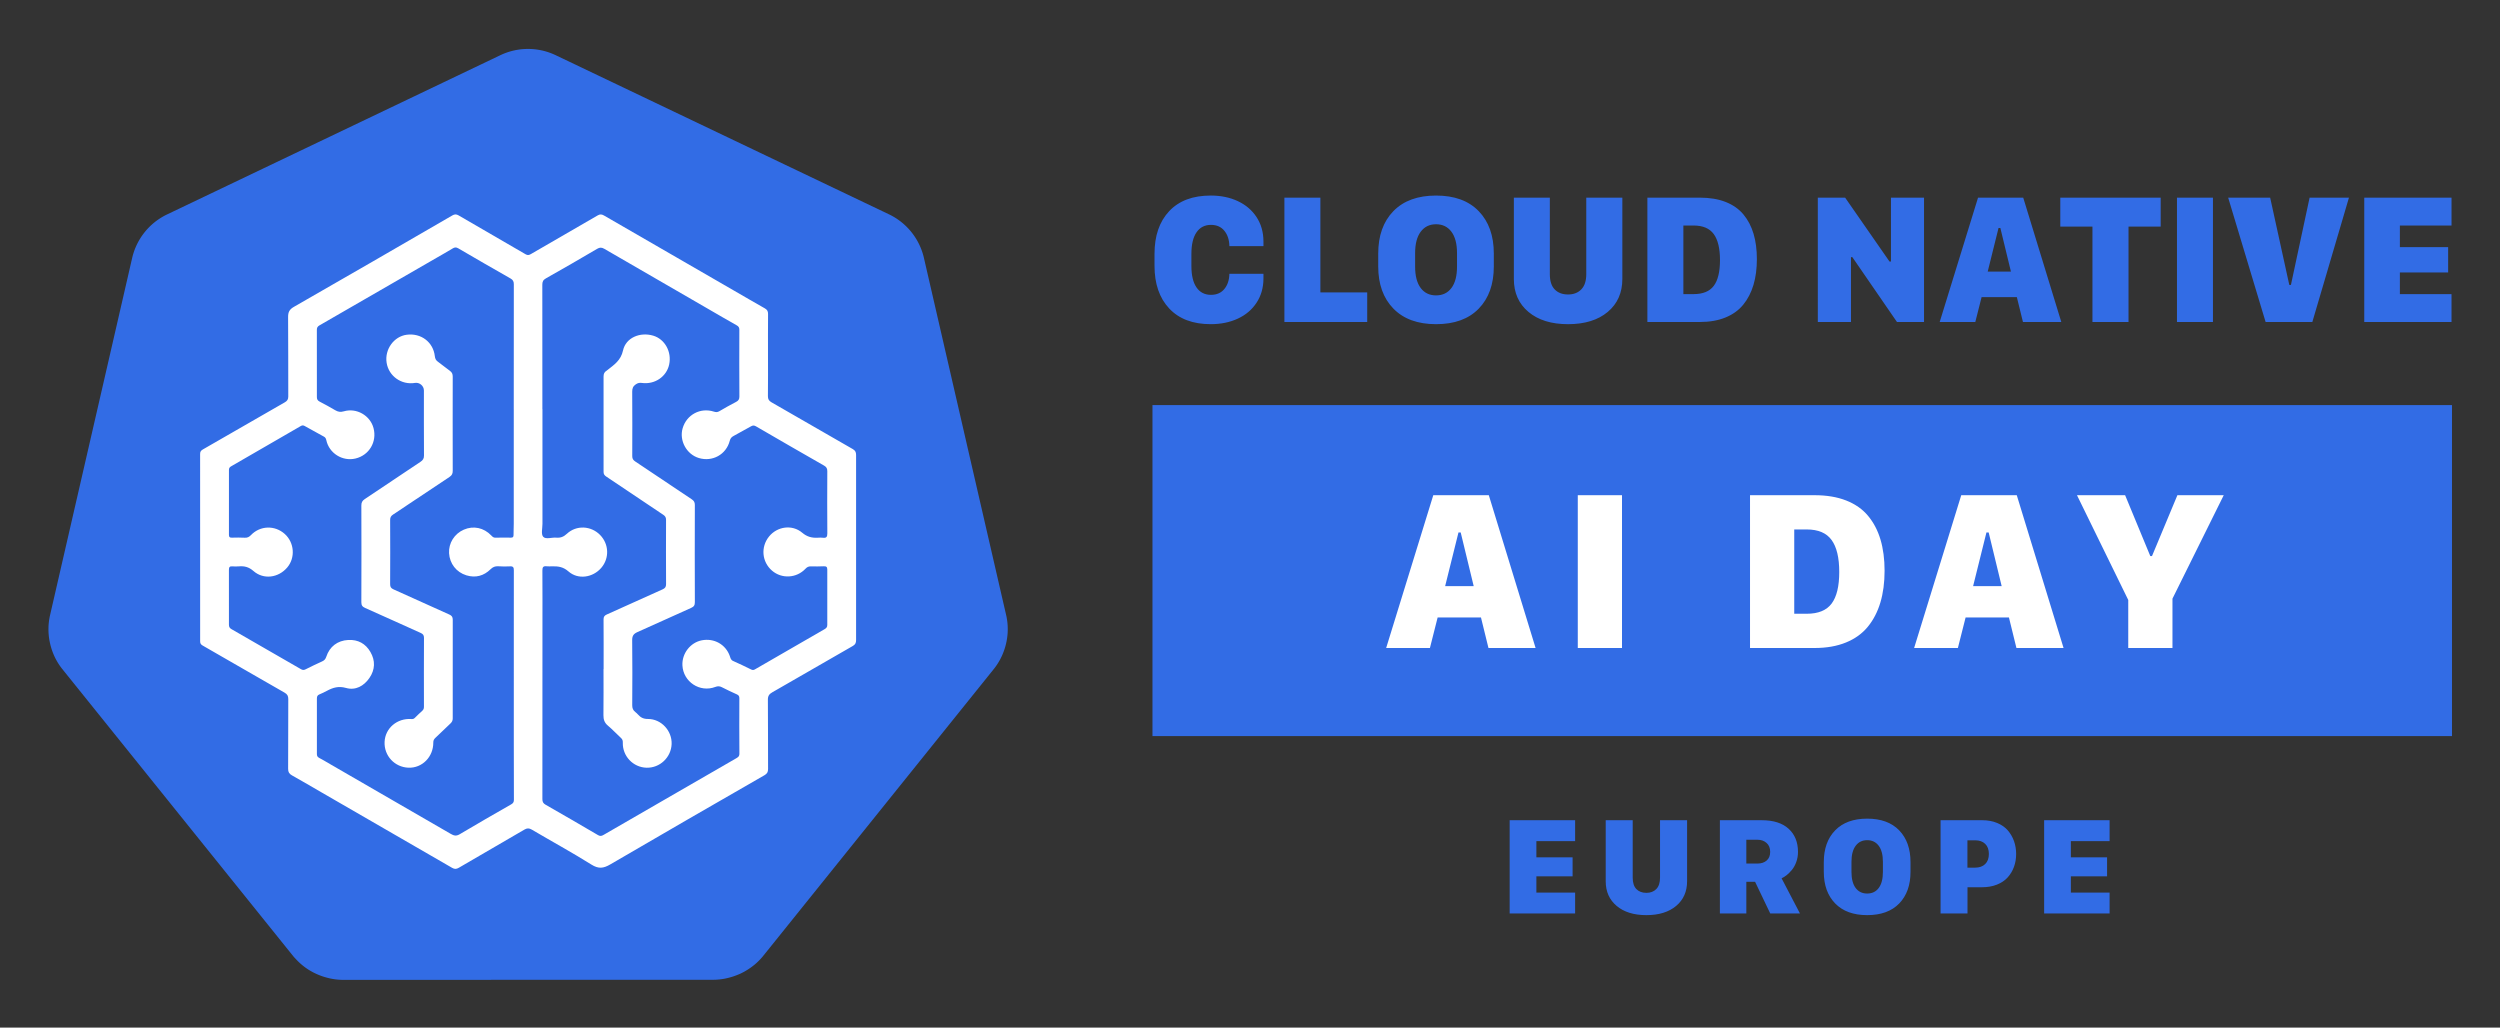 <?xml version="1.0" encoding="UTF-8"?> <svg xmlns="http://www.w3.org/2000/svg" role="img" viewBox="-13.24 -18.24 1312.48 539.48"><rect x="-13.24" y="-18.24" width="1312.48" height="539.48" fill="#333333" stroke="none"/><title>Cloud-Native-AI-Day-EU_2023_Logos_Color.svg</title><defs><style>.cls-1,.cls-2{fill:#fff;stroke-width:0}.cls-2{fill:#326ce5}</style></defs><path d="M515.017 304.825l.002.015-43.269-187.943c-2.356-9.846-9.004-18.116-18.113-22.533l-175.143-83.621c-9.193-4.387-19.877-4.387-29.07 0L74.318 94.408c-9.111 4.415-15.761 12.684-18.117 22.531L13.001 304.877a33.069 33.069 0 0 0-.01 14.429 33.535 33.535 0 0 0 1.22 4.267 32.537 32.537 0 0 0 3.335 6.77c.594.906 1.22 1.788 1.9 2.642l121.208 150.697c.529.656 1.113 1.254 1.691 1.863a33.337 33.337 0 0 0 6.393 5.297 34.576 34.576 0 0 0 9.579 4.165 33.022 33.022 0 0 0 8.519 1.175h1.885l192.486-.045a32.257 32.257 0 0 0 3.502-.206 33.453 33.453 0 0 0 4.94-.939 34.444 34.444 0 0 0 3.43-1.098c.877-.335 1.751-.67 2.595-1.075a34.624 34.624 0 0 0 3.673-2.042 33.036 33.036 0 0 0 8.039-7.115l3.695-4.595 117.47-146.133a32.744 32.744 0 0 0 5.235-9.4 33.925 33.925 0 0 0 1.242-4.282 32.987 32.987 0 0 0-.01-14.429z" class="cls-2"></path><g id="lAr6Y3"><path d="M389.951 168.265c0 7.155.054 14.31-.04 21.464-.021 1.612.532 2.466 1.895 3.247 14.228 8.153 28.41 16.385 42.638 24.536 1.311.751 1.759 1.586 1.757 3.086-.044 32.399-.044 64.798-.002 97.197.002 1.485-.408 2.345-1.731 3.103-14.104 8.078-28.156 16.246-42.264 24.318-1.626.93-2.329 1.91-2.31 3.896.114 12.118.025 24.238.095 36.357.009 1.597-.492 2.472-1.869 3.265-27.029 15.561-54.068 31.104-80.99 46.849-3.57 2.088-6.128 2.425-9.858.091-10.25-6.414-20.884-12.212-31.304-18.358-1.478-.872-2.516-.83-3.936.002-11.447 6.701-22.948 13.309-34.393 20.011-1.291.756-2.242.781-3.542.028-22.701-13.155-45.43-26.261-68.153-39.379-5.301-3.061-10.574-6.172-15.916-9.161-1.446-.809-2.015-1.72-2.004-3.429.082-12.192.012-24.385.081-36.577.009-1.66-.466-2.571-1.956-3.422-14.37-8.203-28.676-16.517-43.03-24.747-.982-.563-1.283-1.174-1.283-2.236.021-32.781.025-65.561-.015-98.342-.001-1.228.488-1.805 1.461-2.364 14.345-8.237 28.664-16.519 43.018-24.739 1.29-.739 1.811-1.556 1.804-3.081-.061-13.871.029-27.744-.093-41.614-.023-2.603.651-4.042 3.054-5.417 27.771-15.887 55.455-31.927 83.135-47.974 1.232-.714 2.107-.745 3.34-.026 11.708 6.831 23.465 13.578 35.175 20.407 1.075.627 1.809.435 2.772-.123 11.665-6.763 23.365-13.465 35.009-20.263 1.258-.734 2.142-.676 3.336.015 22.582 13.072 45.185 26.108 67.783 39.154 5.553 3.206 11.084 6.45 16.669 9.6 1.237.698 1.714 1.506 1.7 2.94-.07 7.227-.032 14.455-.032 21.683zm-133.475 28.236c0-21.825-.017-43.65.036-65.474.004-1.503-.435-2.333-1.746-3.078-9.186-5.223-18.342-10.501-27.461-15.84-1.149-.673-1.924-.514-2.951.111-2.739 1.668-5.538 3.238-8.316 4.843-20.506 11.846-41.006 23.703-61.54 35.5-1.06.609-1.397 1.246-1.393 2.384.035 11.753.047 23.506.014 35.259-.003 1.184.381 1.84 1.433 2.386 2.78 1.442 5.525 2.958 8.225 4.545 1.455.855 2.751 1.074 4.476.565 6.664-1.967 13.826 2.158 15.594 8.776 1.923 7.2-2.263 14.28-9.458 15.997-6.827 1.63-13.833-2.738-15.318-9.609-.185-.856-.465-1.446-1.253-1.874-3.395-1.842-6.767-3.725-10.141-5.604-.688-.383-1.262-.397-2.005.034-12.158 7.069-24.332 14.108-36.523 21.12-.785.451-1.197.919-1.196 1.855.02 11.388.026 22.777-.004 34.165-.003 1.163.423 1.495 1.541 1.462 2.26-.067 4.528-.082 6.785.031 1.362.068 2.274-.375 3.221-1.368 4.823-5.053 12.545-5.276 17.75-.613 5.054 4.528 5.651 12.459 1.324 17.581-4.613 5.46-12.43 6.547-17.745 1.884-2.422-2.125-4.735-2.69-7.635-2.449-1.156.096-2.331.08-3.489.001-1.305-.09-1.769.373-1.763 1.727.048 9.636.038 19.273.006 28.909-.004 1.074.335 1.751 1.279 2.292 12.2 6.997 24.391 14.01 36.558 21.064.883.512 1.548.492 2.408.064 2.87-1.428 5.744-2.854 8.674-4.154 1.17-.519 1.789-1.232 2.187-2.448 1.748-5.341 5.896-8.509 11.531-8.807 5.134-.271 9.09 1.901 11.644 6.31 2.655 4.583 2.461 9.292-.516 13.628-2.921 4.254-7.306 6.67-12.272 5.259-3.909-1.11-6.843-.205-10.007 1.477-1.286.683-2.591 1.349-3.942 1.883-1.054.417-1.368 1.057-1.364 2.155.034 9.709.03 19.418-.003 29.127-.003.995.272 1.583 1.189 2.065 2.126 1.119 4.183 2.37 6.266 3.573 20.949 12.1 41.907 24.184 62.828 36.332 1.65.958 2.872 1.27 4.701.178 8.948-5.34 18.001-10.504 27.04-15.69.997-.572 1.413-1.195 1.406-2.396-.063-10.146-.054-20.292-.055-30.438-.002-19.708.007-39.416.007-59.124-0-10.291-.04-20.583.015-30.874.009-1.588-.364-2.229-2.07-2.109-2.028.142-4.08.063-6.115-.049-1.627-.089-2.818.364-4.042 1.568-3.545 3.485-7.849 4.664-12.671 3.192-5.298-1.617-8.785-6.166-9.106-11.634-.309-5.253 2.805-10.215 7.754-12.356 5.051-2.185 10.467-1.048 14.409 3.065.618.645 1.146 1.195 2.181 1.162 2.697-.085 5.399-.074 8.098-.025 1.047.019 1.411-.356 1.402-1.391-.016-1.968.114-3.938.115-5.906.01-20.073.006-40.146.006-60.219zm15.025.037h.042c0 2.993-0 5.985 0 8.978 0 17.079-.005 34.158.006 51.237.001 2.326-.811 5.421.358 6.774 1.335 1.546 4.517.282 6.881.492 2.22.197 3.853-.423 5.594-2.042 4.993-4.643 12.634-4.225 17.383.592 4.722 4.788 5.011 12.222.673 17.288-4.413 5.154-12.184 6.359-17.239 1.901-2.7-2.381-5.338-2.75-8.46-2.691-1.022.019-2.055.099-3.063-.021-1.801-.213-2.177.595-2.166 2.254.067 9.853.033 19.707.033 29.56 0 30.144.011 60.287-.035 90.431-.002 1.429.421 2.215 1.658 2.922 9.234 5.284 18.441 10.615 27.614 16.005 1.177.691 1.955.375 2.96-.208 10.336-5.999 20.694-11.961 31.044-17.935 12.748-7.357 25.496-14.713 38.238-22.079.982-.568 1.932-1.002 1.918-2.556-.088-9.708-.057-19.416-.023-29.125.004-1.02-.334-1.576-1.265-1.996-2.655-1.198-5.301-2.423-7.884-3.766-1.204-.626-2.2-.647-3.484-.158-8.098 3.088-16.83-2.679-17.26-11.321-.311-6.246 4.174-12.02 10.229-13.171 6.441-1.224 12.491 2.187 14.646 8.259.357 1.006.497 2.051 1.728 2.592 3.2 1.407 6.348 2.937 9.487 4.479.744.365 1.282.342 2.005-.078 12.169-7.053 24.357-14.075 36.544-21.097.865-.498 1.421-1.047 1.416-2.203-.048-9.708-.051-19.417-.003-29.126.007-1.422-.607-1.719-1.842-1.677-2.258.077-4.522.123-6.779.05-1.203-.039-1.988.351-2.823 1.237-4.725 5.01-12.479 5.406-17.582.992-5.325-4.606-6.005-12.41-1.56-17.903 4.279-5.288 12.12-6.476 17.4-2.013 2.614 2.209 5.165 2.811 8.259 2.636.872-.049 1.761-.096 2.622.014 1.801.231 2.342-.428 2.327-2.274-.087-10.876-.068-21.753-.012-32.629.007-1.413-.407-2.23-1.659-2.945-11.957-6.832-23.886-13.714-35.79-20.639-.969-.564-1.661-.543-2.574-.023-3.039 1.731-6.098 3.428-9.183 5.077-1.089.582-1.684 1.272-2.02 2.571-1.86 7.193-9.089 11.148-16.202 9.015-6.475-1.942-10.408-9.165-8.516-15.641 2.078-7.114 9.325-11.007 16.389-8.724 1.063.344 1.882.361 2.862-.212 2.893-1.689 5.807-3.35 8.787-4.878 1.275-.654 1.76-1.412 1.751-2.87-.068-11.679-.069-23.358-.023-35.037.005-1.214-.429-1.769-1.446-2.339-5.084-2.852-10.111-5.805-15.159-8.723-18.105-10.464-36.218-20.915-54.302-31.416-1.343-.78-2.35-.814-3.729-.003-8.918 5.244-17.866 10.44-26.887 15.503-1.54.864-1.921 1.78-1.917 3.408.049 21.75.033 43.5.033 65.25z" class="cls-1"></path><path d="M224.411 204.209c-.002 8.235-.032 16.47.027 24.704.01 1.457-.38 2.37-1.658 3.214-9.914 6.548-19.759 13.202-29.66 19.771-1.09.723-1.543 1.479-1.536 2.814.054 11.241.059 22.483-.004 33.724-.008 1.46.438 2.144 1.788 2.745 9.781 4.352 19.505 8.835 29.28 13.2 1.327.593 1.807 1.297 1.802 2.762-.052 17.269-.044 34.539-.013 51.809.002 1.136-.423 1.899-1.209 2.637-2.659 2.498-5.268 5.048-7.915 7.558-.714.677-1.082 1.335-1.076 2.441.037 7.557-5.853 13.467-13.022 13.209-7.285-.262-12.862-6.276-12.553-13.538.307-7.208 6.57-12.556 14.149-12.008.758.055 1.231-.124 1.729-.613 1.3-1.279 2.602-2.559 3.96-3.775.669-.599.83-1.262.829-2.123-.025-12.044-.047-24.089.02-36.133.008-1.434-.563-2.035-1.75-2.567-9.704-4.347-19.373-8.775-29.093-13.086-1.455-.645-2.046-1.337-2.039-3.019.072-16.935.061-33.87.003-50.806-.005-1.563.468-2.478 1.787-3.353 9.783-6.485 19.488-13.088 29.268-19.578 1.289-.855 1.839-1.698 1.827-3.299-.081-11.387-.043-22.775-.043-34.162-0-2.398-2.307-4.346-4.68-3.952-7.12 1.183-13.789-3.556-14.894-10.584-1.101-7.005 3.819-13.845 10.581-14.711 7.528-.964 13.899 3.882 14.73 11.28.141 1.251.54 2.13 1.601 2.881 2.141 1.515 4.122 3.256 6.27 4.759 1.153.808 1.529 1.722 1.52 3.092-.054 8.234-.027 16.469-.029 24.703zm79.244 128.758c0-8.667.032-17.334-.033-26-.01-1.381.443-2.05 1.69-2.607 9.775-4.364 19.507-8.826 29.284-13.185 1.313-.585 1.854-1.253 1.845-2.749-.066-11.241-.054-22.482-.01-33.722.005-1.238-.392-1.972-1.427-2.662-10.008-6.673-19.971-13.413-29.971-20.097-.933-.623-1.407-1.245-1.404-2.441.041-16.678.044-33.356-.005-50.034-.004-1.405.388-2.387 1.57-3.084.187-.11.348-.264.52-.4 3.487-2.77 6.969-4.971 8.125-10.238 1.487-6.772 9.006-9.804 15.833-7.777 6.127 1.82 9.821 8.484 8.394 15.144-1.367 6.381-7.548 10.609-14.333 9.68-1.252-.171-2.142.018-3.194.735-1.434.979-1.887 2.125-1.877 3.81.069 11.303.076 22.606.023 33.909-.006 1.363.514 2.081 1.578 2.789 9.888 6.587 19.735 13.237 29.626 19.819 1.137.757 1.663 1.518 1.658 2.971-.059 17.007-.057 34.015.006 51.022.006 1.614-.45 2.387-1.97 3.06-9.39 4.156-18.695 8.506-28.091 12.648-2.051.904-2.871 1.94-2.841 4.3.147 11.374.094 22.751.024 34.126-.009 1.537.408 2.652 1.596 3.56.519.397 1.002.855 1.44 1.341 1.396 1.548 2.822 2.331 5.199 2.323 7.029-.024 12.685 6.216 12.45 13.132-.24 7.046-6.189 12.663-13.196 12.46-7.037-.204-12.635-6.083-12.433-13.171.03-1.058-.19-1.745-.971-2.458-2.316-2.114-4.443-4.447-6.845-6.453-1.807-1.509-2.38-3.219-2.353-5.494.096-8.084.037-16.17.037-24.256.019-0.0.037-0.0.056-0z" class="cls-1"></path></g><path d="M813.683 450.359v10.978h-34.366v-48.967h34.366v10.978h-20.34v8.502h19.013v9.973h-19.013v8.537h20.34zm37.408.144c2.176 0 3.916-.669 5.22-2.009 1.303-1.339 1.955-3.336 1.955-5.99v-30.134h14.206v32.035c0 5.429-1.919 9.751-5.758 12.968s-9.046 4.825-15.623 4.825c-6.553 0-11.749-1.608-15.587-4.825s-5.757-7.539-5.757-12.968v-32.035h14.17v30.134c0 2.702.646 4.711 1.937 6.026s3.037 1.973 5.237 1.973zm60.583-38.133c6.122 0 10.821 1.495 14.098 4.484s4.915 7.043 4.915 12.161c0 1.865-.299 3.623-.897 5.273-.598 1.649-1.363 3.037-2.296 4.161s-1.854 2.045-2.762 2.762c-.909.718-1.793 1.269-2.655 1.65l9.65 18.475h-15.604l-7.964-16.646h-4.592v16.646h-13.883v-48.967h21.99zm-8.107 22.744h5.919c1.937 0 3.521-.526 4.753-1.579 1.231-1.052 1.847-2.57 1.847-4.556 0-2.009-.634-3.569-1.901-4.682s-2.822-1.668-4.663-1.668h-5.955v12.484zm86.195 4.34c0 7.008-1.979 12.55-5.937 16.627-3.958 4.078-9.56 6.117-16.806 6.117-7.223 0-12.825-2.045-16.807-6.135s-5.973-9.626-5.973-16.609v-5.058c0-7.055 1.991-12.628 5.973-16.717 3.982-4.09 9.584-6.135 16.807-6.135 7.246 0 12.848 2.051 16.806 6.152s5.937 9.668 5.937 16.699v5.058zm-14.493-5.237c0-3.659-.735-6.469-2.206-8.43s-3.486-2.941-6.044-2.941c-2.56 0-4.574.98-6.045 2.941-1.471 1.961-2.206 4.771-2.206 8.43v5.31c0 3.659.729 6.463 2.188 8.412 1.458 1.949 3.479 2.924 6.062 2.924 2.583 0 4.604-.975 6.062-2.924 1.458-1.949 2.188-4.753 2.188-8.412v-5.31zm52.152-21.847c2.917 0 5.536.484 7.856 1.453 2.319.969 4.185 2.278 5.596 3.928 1.411 1.65 2.487 3.522 3.229 5.614.741 2.093 1.112 4.335 1.112 6.727 0 2.416-.376 4.663-1.13 6.744-.753 2.08-1.854 3.928-3.3 5.542-1.447 1.614-3.331 2.882-5.65 3.803-2.32.921-4.951 1.381-7.892 1.381h-7.569v13.775h-14.134v-48.967h21.882zm3.48 17.722c0-2.296-.646-4.065-1.938-5.31-1.292-1.243-3.037-1.865-5.237-1.865h-4.089v14.35h4.089c2.2 0 3.946-.628 5.237-1.884s1.938-3.019 1.938-5.291zm63.38 20.268v10.978h-34.366v-48.967h34.366v10.978h-20.34v8.502h19.013v9.973h-19.013v8.537h20.34z" class="cls-2"></path><path d="M591.798 194.43h682.234v173.771H591.798z" class="cls-2"></path><path d="M737.458 321.961h-22.979l24.743-80.223h29.15l24.566 80.223h-24.743l-3.938-16.045h-22.745l-4.055 16.045zm16.162-60.651h-1.175l-6.994 28.151h14.987l-6.817-28.151zm84.677 60.651h-23.214v-80.223h23.214v80.223zm67.211-80.223h33.911c6.348 0 11.881.932 16.603 2.792 4.721 1.861 8.541 4.545 11.46 8.052 2.918 3.507 5.093 7.66 6.523 12.459 1.43 4.8 2.145 10.256 2.145 16.368 0 6.19-.734 11.745-2.204 16.661-1.469 4.918-3.673 9.168-6.612 12.754-2.938 3.585-6.769 6.338-11.49 8.257-4.722 1.92-10.197 2.88-16.427 2.88h-33.911v-80.223zm23.214 17.984v44.254h6.583c6.033 0 10.382-1.782 13.047-5.348 2.664-3.565 3.996-9.09 3.996-16.573 0-7.523-1.342-13.126-4.026-16.809-2.684-3.683-7.023-5.524-13.018-5.524h-6.583zm85.912 62.238h-22.979l24.743-80.223h29.15l24.566 80.223h-24.743l-3.938-16.045h-22.745l-4.055 16.045zm16.162-60.651h-1.175l-6.994 28.151h14.987l-6.817-28.151zm96.491 60.651h-23.215v-25.213l-26.917-55.01h25.271l13.224 31.972h.881l13.341-31.972h24.331l-26.917 54.305v25.918z" class="cls-1"></path><g><path d="M612.236 115.033v6.408c0 4.877.892 8.616 2.678 11.213 1.785 2.6 4.32 3.897 7.604 3.897 2.997 0 5.34-1.027 7.03-3.084 1.689-2.057 2.566-4.71 2.63-7.962h17.885v2.63c-.032 4.719-1.236 8.895-3.61 12.529-2.375 3.634-5.651 6.424-9.827 8.368-4.177 1.944-8.927 2.917-14.25 2.917-9.373 0-16.634-2.741-21.783-8.225-5.149-5.483-7.723-12.96-7.723-22.428v-6.265c0-9.469 2.566-16.936 7.699-22.404 5.133-5.467 12.401-8.201 21.807-8.201 5.324 0 10.074.98 14.25 2.941 4.176 1.961 7.452 4.758 9.827 8.393 2.375 3.635 3.578 7.843 3.61 12.625v2.582h-17.885c-.064-3.283-.941-5.961-2.63-8.034-1.69-2.072-4.033-3.108-7.03-3.108-3.284 0-5.818 1.308-7.604 3.921-1.786 2.614-2.678 6.376-2.678 11.286zm92.294 20.228v15.542h-43.469V85.528h18.889v49.733h24.58zm66.471-13.629c0 9.342-2.639 16.73-7.915 22.165-5.277 5.436-12.744 8.153-22.404 8.153-9.628 0-17.096-2.726-22.404-8.177-5.308-5.452-7.962-12.832-7.962-22.142v-6.743c0-9.404 2.654-16.833 7.962-22.284 5.308-5.452 12.775-8.178 22.404-8.178 9.66 0 17.127 2.734 22.404 8.201 5.276 5.468 7.915 12.888 7.915 22.261v6.743zm-19.32-6.981c0-4.878-.98-8.624-2.941-11.238-1.961-2.614-4.647-3.921-8.058-3.921-3.412 0-6.097 1.308-8.058 3.921-1.96 2.615-2.941 6.36-2.941 11.238v7.077c0 4.878.972 8.616 2.917 11.214 1.944 2.599 4.639 3.897 8.082 3.897 3.443 0 6.137-1.299 8.082-3.897 1.944-2.598 2.917-6.336 2.917-11.214v-7.077zm58.293 21.71c2.901 0 5.22-.892 6.958-2.678 1.737-1.785 2.606-4.447 2.606-7.986V85.528h18.937v42.704c0 7.237-2.559 13-7.675 17.287-5.117 4.288-12.059 6.432-20.826 6.432-8.735 0-15.661-2.144-20.778-6.432-5.117-4.287-7.675-10.05-7.675-17.287v-42.704h18.889v40.169c0 3.603.861 6.281 2.583 8.034 1.721 1.754 4.048 2.63 6.981 2.63zm41.652-50.833h27.593c5.165 0 9.667.758 13.509 2.271 3.841 1.515 6.95 3.699 9.325 6.551 2.375 2.854 4.144 6.233 5.308 10.138 1.163 3.906 1.745 8.345 1.745 13.318 0 5.038-.598 9.557-1.793 13.557-1.196 4.002-2.989 7.46-5.38 10.377-2.391 2.918-5.508 5.157-9.349 6.72-3.842 1.562-8.297 2.343-13.366 2.343h-27.593V85.528zm18.889 14.633v36.009h5.356c4.909 0 8.448-1.451 10.616-4.353 2.167-2.9 3.252-7.396 3.252-13.485 0-6.121-1.092-10.68-3.276-13.677-2.184-2.997-5.714-4.495-10.592-4.495h-5.356zm87.991 50.642h-17.407V85.528h14.346l23.289 33.522h.765V85.528h17.359v65.275h-14.203l-23.432-34.048h-.717v34.048zm65.275 0h-18.698l20.133-65.275h23.719l19.989 65.275h-20.132l-3.204-13.055h-18.507l-3.299 13.055zm13.15-49.351h-.956l-5.691 22.906h12.194l-5.547-22.906zm67.284 49.351h-18.937v-50.068h-16.881V85.528h52.699v15.207h-16.881v50.068zm44.33 0h-18.889V85.528h18.889v65.275zm27.641 0l-19.654-65.275h22.045l10.042 45.812h.861l9.803-45.812h20.659l-19.224 65.275h-24.532zm97.602-14.633v14.633h-45.812V85.528h45.812v14.633h-27.115v11.334h25.345v13.294h-25.345v11.382h27.115z" class="cls-2"></path></g></svg> 